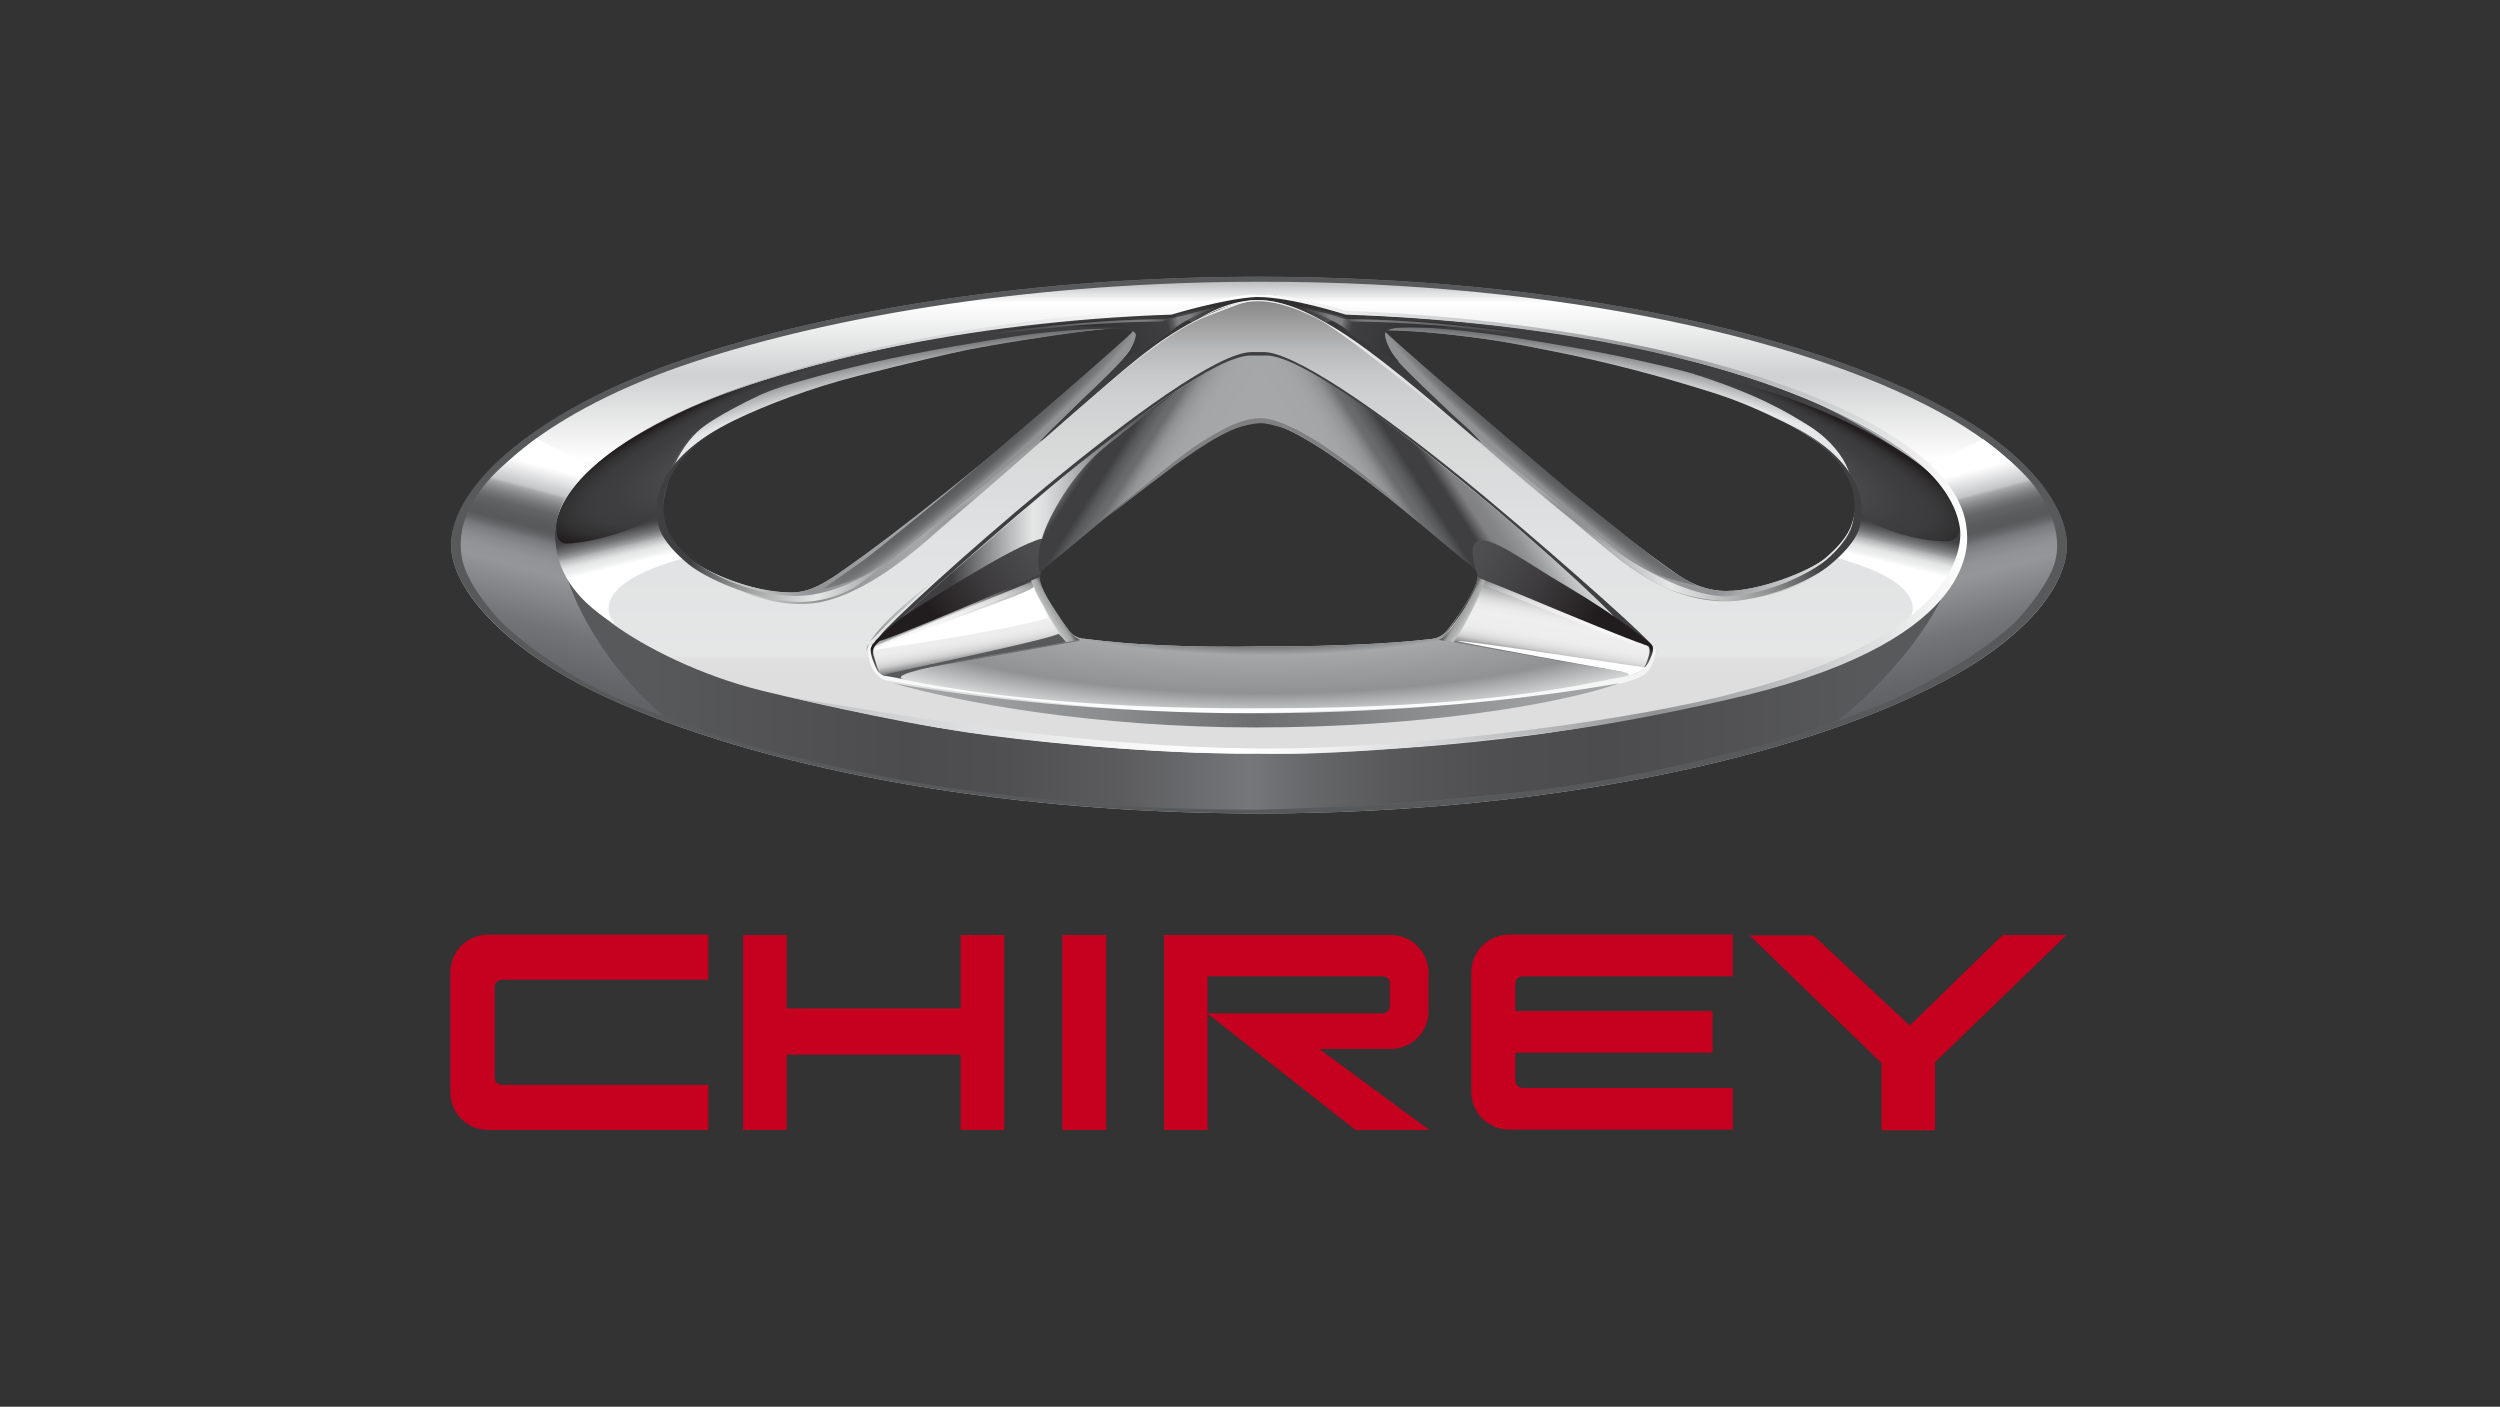 <?xml version="1.0" encoding="UTF-8"?> <svg xmlns="http://www.w3.org/2000/svg" xmlns:xlink="http://www.w3.org/1999/xlink" version="1.1" id="Capa_1" x="0px" y="0px" viewBox="0 0 654 368" style="enable-background:new 0 0 654 368;" xml:space="preserve"><rect x="0" y="0" width="654" height="368" fill="#333333" stroke="none"/> <style type="text/css"> .st0{fill:none;} .st1{fill:url(#SVGID_1_);} .st2{fill:url(#SVGID_00000016765506982441880050000008350440792883969464_);} .st3{fill:url(#SVGID_00000061434236712614676080000005280325553021761188_);} .st4{fill:url(#SVGID_00000165212830794384645280000012340272103654838942_);} .st5{fill:url(#SVGID_00000134250378669262460300000012983296317467184558_);} .st6{fill:url(#SVGID_00000031911426071103372060000002560312728876192907_);} .st7{fill:url(#SVGID_00000011752643402912890280000002798391499220417981_);} .st8{fill:url(#SVGID_00000117656453758261943630000009371307610849569711_);} .st9{fill:url(#SVGID_00000043452842845400082820000008703330624628256684_);} .st10{fill:url(#SVGID_00000018198042581442694780000000432067310837102505_);} .st11{opacity:0.8;} .st12{fill:url(#SVGID_00000177482826454874764010000000367361841914583458_);} .st13{fill:url(#SVGID_00000026867524605133306630000017662315148003617717_);} .st14{fill:url(#SVGID_00000067956763550412861550000014217488507200690603_);} .st15{fill:url(#SVGID_00000070112961271220554510000007057204309789044404_);} .st16{fill:url(#SVGID_00000168089963489478739440000008366517527678076040_);} .st17{fill:url(#SVGID_00000075883990535205959060000002848665824059519399_);} .st18{opacity:0.95;} .st19{fill:url(#SVGID_00000070102658214656852040000015979550639117398954_);} .st20{fill:url(#SVGID_00000030483040411186120190000014650627687899874732_);} .st21{fill:url(#SVGID_00000098905939911856876410000018247671254685538954_);} .st22{opacity:0.5;} .st23{fill:url(#SVGID_00000134230260909384744560000005698518129767498166_);} .st24{fill:url(#SVGID_00000137836407929109226030000011480043693040935346_);} .st25{fill:url(#SVGID_00000178178114918504074940000008467561551996305031_);} .st26{fill:#3F3F41;} .st27{fill:#FFFFFF;} .st28{fill:url(#SVGID_00000142871090358916369010000014248674698880112542_);} .st29{fill:url(#SVGID_00000049195735938230524470000006375232341076516524_);} .st30{fill:url(#SVGID_00000128456475934170420980000009466730999279636141_);} .st31{fill:#808082;} .st32{fill:url(#SVGID_00000167392717186479390760000014732496021687158401_);} .st33{fill:url(#SVGID_00000123435693496897696160000014476786685393865115_);} .st34{fill:url(#SVGID_00000116946080162255926100000006328237240986908311_);} .st35{fill:url(#SVGID_00000006689176195036064530000005840783943598197633_);} .st36{fill:#58595B;} .st37{fill:url(#SVGID_00000015335493366934127070000000304191430761012633_);} .st38{fill:url(#SVGID_00000137122068844232188350000014221465415558776199_);} .st39{fill:#F0F0F1;} .st40{fill:url(#SVGID_00000100367895214083957850000000032068396557644944_);} .st41{fill:url(#SVGID_00000069369727031649119100000014704165734581441198_);} .st42{fill:url(#SVGID_00000171000767898423308840000011737665166314941615_);} .st43{fill:url(#SVGID_00000090259316063072920530000014192349138190294916_);} .st44{fill:url(#SVGID_00000096780750488738425890000010411538577031722376_);} .st45{fill:url(#SVGID_00000070106983573978240050000010839286331415109271_);} .st46{fill:url(#SVGID_00000042707428095353614720000009810278857049609917_);} .st47{fill:url(#SVGID_00000178167534895239977660000014613141566656063625_);} .st48{fill:url(#SVGID_00000005268884023030241340000000849363383939308162_);} .st49{fill:#C6001F;} </style> <rect y="0.4" class="st0" width="654" height="367.1"></rect> <g> <linearGradient id="SVGID_1_" gradientUnits="userSpaceOnUse" x1="916.164" y1="696.796" x2="916.164" y2="556.42" gradientTransform="matrix(1 0 0 1 -586.89 -484)"> <stop offset="0.13" style="stop-color:#BABCBD"></stop> <stop offset="0.23" style="stop-color:#909294"></stop> <stop offset="0.26" style="stop-color:#A3A5A7"></stop> <stop offset="0.3" style="stop-color:#C7C8C9"></stop> <stop offset="0.34" style="stop-color:#DDDEDE"></stop> <stop offset="0.36" style="stop-color:#E5E6E6"></stop> <stop offset="0.39" style="stop-color:#D7D7D7"></stop> <stop offset="0.44" style="stop-color:#B1B1B1"></stop> <stop offset="0.51" style="stop-color:#747373"></stop> <stop offset="0.58" style="stop-color:#302E2F"></stop> <stop offset="0.65" style="stop-color:#3F3F41"></stop> <stop offset="0.75" style="stop-color:#595757"></stop> <stop offset="0.87" style="stop-color:#808082"></stop> </linearGradient> <path class="st1" d="M513.3,109.3c-36.1-21.5-104.7-36.9-184-36.9c-58.6,0-111.5,8.6-149.7,21.4c-37.9,12.7-61.6,32.6-61.6,48.8 c0,12,15.6,28.5,41,40c38.4,17.6,100.1,30.2,170.4,30.2c78.1,0,146.4-15.8,182.9-36.7c18.1-10.4,28.4-23.1,28.4-33.5 C540.6,131.9,530.4,119.4,513.3,109.3z M207,155c-10.2,0-22.3-5.3-26.3-8.7c-3.2-2.6-6.3-5.9-7.3-9.1c-4.8-12.7,8.7-22.5,18.8-27.4 c8-3.9,20.2-8.5,32-11.5c13.8-3.5,24.4-5.9,29-6.9c2.2-0.5,9.4-1.8,16.9-2.9c8.3-1.3,16.3-2.3,22.3-2.7c2.6-0.2,5.4-0.1,3.5,1.5 c-0.3,0.3-6,7.4-18.4,17.2c-17.8,14.1-40,33-58.7,45.9C215.8,152.4,211.7,155.1,207,155z M386,153c0,0-0.6,1.8-2.7,5.2 c-1.2,1.9-2.2,3.4-3.7,5.4c-2,2.8-3.2,3.5-6.4,3.7c0,0-5.1,0.6-12.1,1c-9.8,0.6-23.3,0.9-31.6,0.8c-6.1,0.2-19,0.1-29.3-0.5 c-8.3-0.4-16.5-1.5-16.5-1.5c-3.2,0-5.1-3.5-5.1-3.5s-1-1.1-3-4.2c-2-3.1-2.7-4.8-2.7-4.8c-0.7-1.4-1.3-2.2-1.3-4.1 c0-1.4,2.7-3.5,2.7-3.5l16.1-13.5l16.1-12.2c8.9-6.4,14.3-9.4,18.2-10.4c1.6-0.4,3.3-0.6,4.9-0.7c1,0,2.6,0.1,5.9,1.3 c4.6,1.8,12.4,6.4,29.9,20.2l18.9,15.7c0,0,2.1,1.4,2.4,2.9C386.5,151,386.5,151.9,386,153L386,153z M484.4,137.1 c-0.9,3.1-3.8,6.3-7,9c-4,3.3-16.9,8.5-25.8,8.5c-4.7,0-8.9-1.7-12.2-3.9c-18.7-12.9-40.7-31.9-58.5-46 c-12.4-9.8-19-16.5-19.3-16.7c-0.9-1.1-1-1.6,1.4-1.6c7-0.1,19.6,1.4,27.7,2.6c4.9,0.7,10.3,1.9,15.1,2.8 c15.1,2.7,29,6.7,42.8,11.1c6.3,2,12.4,4.7,17.8,7.4C476.4,115.1,489.2,124.5,484.4,137.1L484.4,137.1z"></path> <radialGradient id="SVGID_00000054258369902187577950000014106011521439918514_" cx="1349.393" cy="3024.01" r="80.072" gradientTransform="matrix(2.61 0 0 0.78 -3191.245 -2214.179)" gradientUnits="userSpaceOnUse"> <stop offset="0.13" style="stop-color:#3F3F41"></stop> <stop offset="0.25" style="stop-color:#595757"></stop> <stop offset="0.35" style="stop-color:#3F3F41"></stop> <stop offset="0.43" style="stop-color:#A5A7A9"></stop> <stop offset="0.47" style="stop-color:#9FA1A3"></stop> <stop offset="0.59" style="stop-color:#909294"></stop> <stop offset="0.63" style="stop-color:#ADAFB0"></stop> <stop offset="0.71" style="stop-color:#E5E6E6"></stop> <stop offset="0.86" style="stop-color:#E6E7E8"></stop> <stop offset="0.98" style="stop-color:#58595B"></stop> </radialGradient> <path style="fill:url(#SVGID_00000054258369902187577950000014106011521439918514_);" d="M513.3,109.3 c-36.1-21.5-104.7-36.9-184-36.9c-58.6,0-111.5,8.6-149.7,21.4c-37.9,12.7-61.6,32.6-61.6,48.8c0,12,15.6,28.5,41,40 c38.4,17.6,100.1,30.2,170.4,30.2c78.1,0,146.4-15.8,182.9-36.7c18.1-10.4,28.4-23.1,28.4-33.5 C540.6,131.9,530.4,119.4,513.3,109.3z M207,155c-10.2,0-22.3-5.3-26.3-8.6c-3.2-2.6-6.3-5.9-7.3-9.1c-4.8-12.7,8.7-22.5,18.8-27.4 c8-3.9,20.2-8.5,32-11.5c13.8-3.5,24.5-6,29-6.9c3.3-0.6,7.9-1.5,15.7-2.7c10.4-1.6,15.9-2.4,22.3-2.9c1.7-0.1,6-1,4.7,2.2 c-0.2,0.6-6.1,6.7-18.5,16.5c-17.8,14.1-40,33-58.7,45.9C215.8,152.4,211.7,155,207,155L207,155z M386,153c0,0-0.6,1.8-2.7,5.2 c-1.2,1.9-2.2,3.4-3.7,5.4c-2,2.8-3.2,3.5-6.4,3.7c0,0-5.1,0.6-12.1,1c-9.8,0.6-23.3,0.9-31.6,0.8c-6.1,0.2-19,0.1-29.3-0.5 c-8.3-0.4-16.5-1.5-16.5-1.5c-3.2,0.2-5.1-3.5-5.1-3.5s-1-1.1-3-4.2c-2-3.1-2.7-4.8-2.7-4.8c-0.7-1.4-1.3-2.2-1.3-4.1 c0-1.4,2.4-3.8,2.4-3.8l16.1-13.5l16.3-12c8.9-6.4,14.3-9.4,18.2-10.4c1.6-0.4,3.3-0.6,4.9-0.7c1,0,2.6,0.1,5.9,1.3 c4.6,1.8,12.4,6.4,29.9,20.2l18.9,15.7c0,0,2.1,1.4,2.4,2.9C386.5,151,386.5,151.9,386,153L386,153z M484.4,137.1 c-0.9,3.1-3.8,6.3-7,9c-4,3.3-16.9,8.5-25.8,8.5c-4.7,0-8.9-1.7-12.2-3.9c-18.7-12.9-44.3-35-58.3-46 c-12.5-9.7-18.6-15.9-18.9-16.1c-0.9-0.6-0.7-2.2,0.9-2.2c7.9,0.1,20,1.4,27.7,2.6c5.1,0.8,10.3,1.8,15.1,2.8 c14.4,2.9,28.7,6.6,42.8,11.1c6.2,2,12.1,4.6,17.8,7.4C476.4,115.1,489.2,124.5,484.4,137.1L484.4,137.1z"></path> <linearGradient id="SVGID_00000078017100221228991020000003708184643313377409_" gradientUnits="userSpaceOnUse" x1="1833.669" y1="632.67" x2="2008.267" y2="554.192" gradientTransform="matrix(-1 0 0 1 2349.85 -484)"> <stop offset="0" style="stop-color:#6C6D6F"></stop> <stop offset="0.34" style="stop-color:#3F3F41"></stop> <stop offset="0.76" style="stop-color:#3D3D3F"></stop> <stop offset="0.91" style="stop-color:#383738"></stop> <stop offset="1" style="stop-color:#302E2F"></stop> </linearGradient> <path style="fill:url(#SVGID_00000078017100221228991020000003708184643313377409_);" d="M327.7,74.3c79.3,0,144.7,24.5,174.2,47.2 c13,10,12,19.7,12,22c0,0-18.6-3-27.6-7.4c-0.9-14.9-7.6-23-14.3-27.1c-5.1-3.1-12.2-6.5-20.6-8.9c-14.8-4.3-25.9-6.7-41-9.4 c-5.2-0.9-12.2-2.1-18.5-3c-7.7-1.1-27.5-3.5-29.4-1c-0.6,0.8-0.2,2.5,1.4,4.5c1.3,1.7,21.8,22.5,23.6,24.5 c-12.2-7-45.7-36.6-58.8-36.7L327.7,74.3z"></path> <radialGradient id="SVGID_00000066475964617435049400000009092358112006753456_" cx="1788.03" cy="6356.487" r="176.635" gradientTransform="matrix(-0.95 -0.31 -4.000000e-02 0.14 2303.48 -250.468)" gradientUnits="userSpaceOnUse"> <stop offset="0" style="stop-color:#808082"></stop> <stop offset="0.21" style="stop-color:#7C7C7E"></stop> <stop offset="0.43" style="stop-color:#707072"></stop> <stop offset="0.65" style="stop-color:#5C5C5E"></stop> <stop offset="0.87" style="stop-color:#404042"></stop> <stop offset="0.87" style="stop-color:#3F3F41"></stop> <stop offset="0.92" style="stop-color:#3C3C3E"></stop> <stop offset="0.96" style="stop-color:#333233"></stop> <stop offset="0.99" style="stop-color:#252122"></stop> <stop offset="1" style="stop-color:#211D1E"></stop> </radialGradient> <path style="fill:url(#SVGID_00000066475964617435049400000009092358112006753456_);" d="M442.4,97.6c21.5,3,49.2,15,61.1,25 c12.5,10.5,11,20.7,11,22.9c0,0-18-1-28.4-9.4c0.4-13.7-6.8-21-13.5-25.1C467.5,107.9,460.3,103.3,442.4,97.6L442.4,97.6z"></path> <linearGradient id="SVGID_00000042699385476401461390000007674532255670041489_" gradientUnits="userSpaceOnUse" x1="694.744" y1="632.67" x2="867.487" y2="555.026" gradientTransform="matrix(1 0 0 1 -551.59 -484)"> <stop offset="0" style="stop-color:#6C6D6F"></stop> <stop offset="0.44" style="stop-color:#3F3F41"></stop> <stop offset="0.79" style="stop-color:#3D3D3F"></stop> <stop offset="0.92" style="stop-color:#383738"></stop> <stop offset="1" style="stop-color:#302E2F"></stop> </linearGradient> <path style="fill:url(#SVGID_00000042699385476401461390000007674532255670041489_);" d="M331.7,74.3 c-79.3,0-144.7,24.5-174.2,47.2c-13,10-12,19.7-12,22c0,0,18.6-3,27.6-7.4c0.9-14.9,7.6-23,14.3-27.1c5.1-3.1,12.2-6.5,20.6-8.9 c14.8-4.3,25.9-6.7,41-9.4c5.2-0.9,12.2-2.1,18.5-3c7.7-1.1,27.4-2.9,29.5-0.5c0.9,1.1,0.4,2.4-1.3,4.4c-1.3,1.7-22,22-23.8,24 c12.2-7,45.7-36.6,58.8-36.7L331.7,74.3L331.7,74.3z"></path> <radialGradient id="SVGID_00000065763865882038160060000015914173271249860030_" cx="169.741" cy="2007.067" r="180.959" gradientTransform="matrix(0.951 -0.31 4.347000e-02 0.133 64.225 -132.737)" gradientUnits="userSpaceOnUse"> <stop offset="0" style="stop-color:#808082"></stop> <stop offset="0.21" style="stop-color:#7C7C7E"></stop> <stop offset="0.43" style="stop-color:#707072"></stop> <stop offset="0.65" style="stop-color:#5C5C5E"></stop> <stop offset="0.87" style="stop-color:#404042"></stop> <stop offset="0.87" style="stop-color:#3F3F41"></stop> <stop offset="0.92" style="stop-color:#3C3C3E"></stop> <stop offset="0.96" style="stop-color:#333233"></stop> <stop offset="0.99" style="stop-color:#252122"></stop> <stop offset="1" style="stop-color:#211D1E"></stop> </radialGradient> <path style="fill:url(#SVGID_00000065763865882038160060000015914173271249860030_);" d="M218.8,94.7c-21.5,3-50.8,16.2-62.6,26.4 c-13.7,11.8-11,20.7-11,22.9c0,0,17.5-1.3,27.9-9.6c0.9-14.9,7.3-20.8,14.1-24.9C192.2,106.4,203.3,100.7,218.8,94.7z"></path> <linearGradient id="SVGID_00000123399691689028213210000014060999323941375650_" gradientUnits="userSpaceOnUse" x1="916.144" y1="694.945" x2="916.144" y2="557.679" gradientTransform="matrix(1 0 0 1 -586.89 -484)"> <stop offset="1.000000e-02" style="stop-color:#464749"></stop> <stop offset="0.18" style="stop-color:#4C4B4D"></stop> <stop offset="0.23" style="stop-color:#5E6063"></stop> <stop offset="0.42" style="stop-color:#848383"></stop> <stop offset="0.49" style="stop-color:#76777A"></stop> <stop offset="0.66" style="stop-color:#FFFFFF"></stop> <stop offset="0.82" style="stop-color:#CFD0D1"></stop> <stop offset="0.96" style="stop-color:#FFFFFF"></stop> <stop offset="1" style="stop-color:#BABCBD"></stop> </linearGradient> <path style="fill:url(#SVGID_00000123399691689028213210000014060999323941375650_);" d="M510.9,109.8 C475.2,88.9,408.3,73.7,330,73.7c-57.9,0-110.8,8.5-148.6,21c-37.5,12.4-60.8,31.8-60.8,47.7c0,11.8,15.4,27.8,40.5,39.1 c37.9,17.1,98.8,29.4,168.2,29.4c77.1,0,144.5-15.4,180.6-35.9c17.8-10.1,28-22.6,28-32.7C537.9,131.9,527.8,119.7,510.9,109.8 L510.9,109.8z M489.1,168.5c-31.1,16.4-95,28.1-159.8,28.1c-58.2,0-119.5-10.5-148.7-23c-22.2-9.5-35.4-21-35.4-34.2 c0-13.3,20.6-29.3,53.7-39.7c28.9-9.1,66.9-16.6,107.7-17.9c0.4,0,4.3-1.1,6-1.4c5.5-1.2,11.7-3.3,17.2-3.3c7,0,16.4,3.3,19.6,4.3 c1.7,0.5,3.4,0.8,5.1,0.9c60.1,2.4,106.3,14.2,134.6,30c14.9,8.3,23.9,18,23.9,26.8C513,150.2,505,160.2,489.1,168.5z"></path> <linearGradient id="SVGID_00000163059499905627145020000013831730997530568358_" gradientUnits="userSpaceOnUse" x1="43.279" y1="911.462" x2="26.666" y2="836.273" gradientTransform="matrix(0.89 0.46 -0.46 0.89 593.852 -610.516)"> <stop offset="0" style="stop-color:#58595B"></stop> <stop offset="0.19" style="stop-color:#5B5C5E"></stop> <stop offset="0.34" style="stop-color:#646568"></stop> <stop offset="0.48" style="stop-color:#747578"></stop> <stop offset="0.6" style="stop-color:#8B8C8F"></stop> <stop offset="0.65" style="stop-color:#95969A"></stop> <stop offset="0.69" style="stop-color:#929397"></stop> <stop offset="0.72" style="stop-color:#898A8E"></stop> <stop offset="0.75" style="stop-color:#7A7B7E"></stop> <stop offset="0.77" style="stop-color:#656668"></stop> <stop offset="0.79" style="stop-color:#58595B"></stop> <stop offset="0.82" style="stop-color:#5B5C5E"></stop> <stop offset="0.85" style="stop-color:#646567"></stop> <stop offset="0.87" style="stop-color:#747577"></stop> <stop offset="0.89" style="stop-color:#8A8B8D"></stop> <stop offset="0.91" style="stop-color:#A6A7A9"></stop> <stop offset="0.92" style="stop-color:#C4C5C7"></stop> <stop offset="1" style="stop-color:#FFFFFF"></stop> </linearGradient> <path style="fill:url(#SVGID_00000163059499905627145020000013831730997530568358_);" d="M130.8,162.4c0,0,12.7,12.9,33.3,21.4 c4.2,1.7,23.3,9,34.3,11.8c6,1.6,19.8,5,33.3,7.6c11.2,2.2,22.1,3.7,27.8,4.3c3.4,0.4,20.4,2.4,36.6,3.3c16.6,1,33.1,0.9,33.1,0.9 v-14.3c0,0-28.9,0.7-71.1-4.8c-15.6-2-44.3-7.6-59-11.8c-15.3-4.3-30.1-11.1-38.7-17.4c-9.4-6.9-12.5-12.4-13.3-14.3 c-3.3-8.1-1.8-16,2.4-21.1c3.5-4.3,5.2-5.9,5.2-5.9l-14.4-7.4c0,0-3.3,2.5-7.5,6.1c-2.5,2.1-5.6,5-8.1,9c-0.4,0.6-1,1.6-1.5,2.6 c-0.6,1.1-1,2.1-1.5,3.4c-0.4,0.9-2.4,6.7-0.1,12.9C124,155.1,130,161.5,130.8,162.4L130.8,162.4z"></path> <linearGradient id="SVGID_00000019662535917848485800000005651954921506513061_" gradientUnits="userSpaceOnUse" x1="1692.688" y1="60.744" x2="1676.28" y2="-13.524" gradientTransform="matrix(-0.89 0.456 0.456 0.89 1924.117 -605.762)"> <stop offset="0" style="stop-color:#58595B"></stop> <stop offset="0.19" style="stop-color:#5B5C5E"></stop> <stop offset="0.34" style="stop-color:#646568"></stop> <stop offset="0.48" style="stop-color:#747578"></stop> <stop offset="0.6" style="stop-color:#8B8C8F"></stop> <stop offset="0.65" style="stop-color:#95969A"></stop> <stop offset="0.69" style="stop-color:#929397"></stop> <stop offset="0.72" style="stop-color:#898A8E"></stop> <stop offset="0.75" style="stop-color:#7A7B7E"></stop> <stop offset="0.77" style="stop-color:#656668"></stop> <stop offset="0.79" style="stop-color:#58595B"></stop> <stop offset="0.82" style="stop-color:#5B5C5E"></stop> <stop offset="0.85" style="stop-color:#646567"></stop> <stop offset="0.87" style="stop-color:#747577"></stop> <stop offset="0.89" style="stop-color:#8A8B8D"></stop> <stop offset="0.91" style="stop-color:#A6A7A9"></stop> <stop offset="0.92" style="stop-color:#C4C5C7"></stop> <stop offset="1" style="stop-color:#FFFFFF"></stop> </linearGradient> <path style="fill:url(#SVGID_00000019662535917848485800000005651954921506513061_);" d="M527.8,162.1c0,0-9.4,10.1-33.5,21.3 c-4.2,1.9-23.3,9-34.3,11.8c-6,1.6-19.8,5-33.3,7.6c-11.2,2.2-22.1,3.7-27.8,4.3c-3.4,0.4-20.4,2.4-36.6,3.3 c-16.6,1-33.1,0.9-33.1,0.9v-14.3c0,0,28.9,0.7,71.1-4.8c15.6-2,44.3-7.6,59-11.8c15.3-4.3,30-11.1,38.7-17.4 c9.4-6.9,12.5-12.4,13.3-14.3c3.5-8.7,1.1-15.4-3-21.1c-1.6-2.2-4.4-5.6-4.4-5.6l14.9-7.1c0,0,3,2.1,7.2,5.8c2.5,2.3,5.5,5,8,9.1 c0.4,0.6,0.7,1.3,1.1,1.9c0.7,1.1,1.1,2.4,1.6,3.7c0.4,0.9,2.8,6.9,0.4,13.1C534.5,154.8,528.6,161.2,527.8,162.1L527.8,162.1z"></path> <linearGradient id="SVGID_00000007419668710282071350000004903383997401339552_" gradientUnits="userSpaceOnUse" x1="842.69" y1="656.252" x2="839.592" y2="638.677" gradientTransform="matrix(1 0 0 1 -586.89 -484)"> <stop offset="0" style="stop-color:#6C6D6F"></stop> <stop offset="1.000000e-02" style="stop-color:#797A7C"></stop> <stop offset="4.000000e-02" style="stop-color:#98999A"></stop> <stop offset="8.000000e-02" style="stop-color:#B4B4B5"></stop> <stop offset="0.11" style="stop-color:#CACACA"></stop> <stop offset="0.16" style="stop-color:#DBDBDB"></stop> <stop offset="0.22" style="stop-color:#E6E6E7"></stop> <stop offset="0.3" style="stop-color:#EDEDED"></stop> <stop offset="0.52" style="stop-color:#EFEFEF"></stop> <stop offset="0.61" style="stop-color:#EBEBEC"></stop> <stop offset="0.69" style="stop-color:#E1E1E1"></stop> <stop offset="0.77" style="stop-color:#CECECF"></stop> <stop offset="0.85" style="stop-color:#B4B5B6"></stop> <stop offset="0.93" style="stop-color:#939496"></stop> <stop offset="1" style="stop-color:#6C6D6F"></stop> </linearGradient> <path style="fill:url(#SVGID_00000007419668710282071350000004903383997401339552_);" d="M272,151.3c0,1,0.3,1.9,0.7,2.8 c0.6,1,1.1,2.4,1.8,3.4c1.8,3,2.5,4.1,6.1,8.8c0.5,0.7,1.3,1,1.9,1.3c0,0-50.9,9.1-51.6,9c-1.4-0.2-2.6-2-2.9-7.2L272,151.3 L272,151.3z"></path> <g class="st11"> <linearGradient id="SVGID_00000002345416503376471290000008010094423882565766_" gradientUnits="userSpaceOnUse" x1="329.51" y1="583.841" x2="329.51" y2="562.949" gradientTransform="matrix(1 0 0 1 0 -484)"> <stop offset="0.1" style="stop-color:#302E2F"></stop> <stop offset="0.17" style="stop-color:#3F3E40"></stop> <stop offset="0.25" style="stop-color:#58595B"></stop> <stop offset="0.39" style="stop-color:#808082"></stop> <stop offset="0.5" style="stop-color:#CFD0D1"></stop> <stop offset="0.54" style="stop-color:#A4A5A6"></stop> <stop offset="0.58" style="stop-color:#8A8A8C"></stop> <stop offset="0.6" style="stop-color:#808082"></stop> <stop offset="0.76" style="stop-color:#58595B"></stop> <stop offset="0.96" style="stop-color:#302E2F"></stop> </linearGradient> <path style="fill:url(#SVGID_00000002345416503376471290000008010094423882565766_);" d="M312.1,84.3l-4.9-1.7 c5-1.4,15.9-4.8,22.4-4.8c5.8-0.1,17.1,3.9,22.2,5.1l-4.8,1.5c-4.1-2.6-12-5.6-17.5-5.6C323.5,78.7,316.6,81.6,312.1,84.3 L312.1,84.3z"></path> </g> <linearGradient id="SVGID_00000093168250205966690400000001831502963952193701_" gradientUnits="userSpaceOnUse" x1="1173.174" y1="656.167" x2="1170.084" y2="638.644" gradientTransform="matrix(-1 0 0 1 1576.73 -484)"> <stop offset="0" style="stop-color:#6C6D6F"></stop> <stop offset="1.000000e-02" style="stop-color:#797A7C"></stop> <stop offset="4.000000e-02" style="stop-color:#98999A"></stop> <stop offset="8.000000e-02" style="stop-color:#B4B4B5"></stop> <stop offset="0.11" style="stop-color:#CACACA"></stop> <stop offset="0.16" style="stop-color:#DBDBDB"></stop> <stop offset="0.22" style="stop-color:#E6E6E7"></stop> <stop offset="0.3" style="stop-color:#EDEDED"></stop> <stop offset="0.52" style="stop-color:#EFEFEF"></stop> <stop offset="0.61" style="stop-color:#EBEBEC"></stop> <stop offset="0.69" style="stop-color:#E1E1E1"></stop> <stop offset="0.77" style="stop-color:#CECECF"></stop> <stop offset="0.85" style="stop-color:#B4B5B6"></stop> <stop offset="0.93" style="stop-color:#939496"></stop> <stop offset="1" style="stop-color:#6C6D6F"></stop> </linearGradient> <path style="fill:url(#SVGID_00000093168250205966690400000001831502963952193701_);" d="M386.6,151.1c0,0,0,1.6-0.6,2.9 c-0.7,1.4-1.3,2.6-1.7,3.3c-1.8,3-2.4,3.9-6,8.7c-0.5,0.7-1.2,1-1.9,1.3c0,0,50.4,9,51.2,8.9c1.4-0.2,4.1-1.8,4.3-7L386.6,151.1z"></path> <linearGradient id="SVGID_00000134225309476608062530000004690115095516418187_" gradientUnits="userSpaceOnUse" x1="806.886" y1="608.086" x2="1029.299" y2="608.086" gradientTransform="matrix(1 0 0 1 -586.89 -484)"> <stop offset="5.000000e-02" style="stop-color:#A5A7A9;stop-opacity:0"></stop> <stop offset="7.000000e-02" style="stop-color:#A5A7A9;stop-opacity:0.26"></stop> <stop offset="0.12" style="stop-color:#A5A7A9;stop-opacity:0.79"></stop> <stop offset="0.14" style="stop-color:#A5A7A9"></stop> <stop offset="0.18" style="stop-color:#B8B9BB"></stop> <stop offset="0.25" style="stop-color:#D0D1D3"></stop> <stop offset="0.33" style="stop-color:#E2E2E4"></stop> <stop offset="0.41" style="stop-color:#EDEDEE"></stop> <stop offset="0.5" style="stop-color:#F0F0F1"></stop> <stop offset="0.58" style="stop-color:#EEEEEF;stop-opacity:0.99"></stop> <stop offset="0.66" style="stop-color:#E7E7E8;stop-opacity:0.97"></stop> <stop offset="0.74" style="stop-color:#DBDBDC;stop-opacity:0.93"></stop> <stop offset="0.82" style="stop-color:#CACCCD;stop-opacity:0.87"></stop> <stop offset="0.88" style="stop-color:#BABCBD;stop-opacity:0.82"></stop> <stop offset="0.96" style="stop-color:#BABCBD;stop-opacity:0"></stop> </linearGradient> <path style="fill:url(#SVGID_00000134225309476608062530000004690115095516418187_);" d="M220,155.4c0,0,7.3-3.1,19.6-12.5 c42.3-32.5,55.6-51.6,76.8-60.8c5.6-2.4,8.3-3.6,12.8-3.6c3.9,0,7.8,1.2,13.7,3.9c17.7,8,45.6,35.9,71.2,55.8 c15.3,12,28.3,15.2,28.3,15.2l-9.7,16.2c0,0-5-5-13.2-12.3c-12.4-10.9-29.1-25.2-44.8-37.7c-10.6-8.5-23.2-17.8-30.9-22.2 c-3.7-2.1-9.5-5-14.6-5c-5.2,0-10.2,2.4-13.9,4.7c-7,4.4-15,9.9-25,17.4c-7.8,5.8-14.8,12.8-22.5,19.2c-20.8,17.3-38.9,33-38.9,33 L220,155.4L220,155.4z"></path> <linearGradient id="SVGID_00000069371837903787846340000013473993550302890645_" gradientUnits="userSpaceOnUse" x1="352.325" y1="632.345" x2="411.203" y2="594.667" gradientTransform="matrix(1 0 0 1 0 -484)"> <stop offset="0.11" style="stop-color:#A5A7A9"></stop> <stop offset="0.21" style="stop-color:#A3A5A7"></stop> <stop offset="0.25" style="stop-color:#9C9EA0"></stop> <stop offset="0.28" style="stop-color:#919395"></stop> <stop offset="0.3" style="stop-color:#808284"></stop> <stop offset="0.32" style="stop-color:#6C6D6F"></stop> <stop offset="0.34" style="stop-color:#67686A"></stop> <stop offset="0.37" style="stop-color:#57585A"></stop> <stop offset="0.4" style="stop-color:#3F3F41"></stop> <stop offset="0.46" style="stop-color:#3F3F41"></stop> <stop offset="0.47" style="stop-color:#4A4A4C"></stop> <stop offset="0.49" style="stop-color:#666668"></stop> <stop offset="0.51" style="stop-color:#808082"></stop> <stop offset="0.55" style="stop-color:#858688"></stop> <stop offset="0.6" style="stop-color:#959697"></stop> <stop offset="0.65" style="stop-color:#AEB0B1"></stop> <stop offset="0.67" style="stop-color:#BABCBD"></stop> <stop offset="0.76" style="stop-color:#E5E6E6"></stop> </linearGradient> <path style="fill:url(#SVGID_00000069371837903787846340000013473993550302890645_);" d="M428.2,165c-6.3-6.3-19.5-18.7-37-32.8 c-14-11.3-26.3-22.7-45.9-34.2c-2.1-1.3-10.2-6-16.2-6v18.6c1,0,2.3-0.1,5.2,0.8c3.1,1,8.9,4.1,16.6,9.6 c10.9,7.5,21.5,16.9,29.1,23.1l3.2,2.6c0,0,2.2,1.7,2.9,2.6c0.7,0.9,0.4,1.4,0.4,1.4s30.3,12.1,40.5,16.3c1.2,0.5,4.5,2,4.8,1.7 C432.2,168.6,431,167.7,428.2,165L428.2,165z"></path> <linearGradient id="SVGID_00000037687963070708827560000012753252255251046042_" gradientUnits="userSpaceOnUse" x1="1805.738" y1="632.352" x2="1864.618" y2="594.673" gradientTransform="matrix(-1 0 0 1 2112.19 -484)"> <stop offset="0.11" style="stop-color:#A5A7A9"></stop> <stop offset="0.21" style="stop-color:#A3A5A7"></stop> <stop offset="0.25" style="stop-color:#9C9EA0"></stop> <stop offset="0.28" style="stop-color:#919395"></stop> <stop offset="0.3" style="stop-color:#808284"></stop> <stop offset="0.32" style="stop-color:#6C6D6F"></stop> <stop offset="0.34" style="stop-color:#67686A"></stop> <stop offset="0.37" style="stop-color:#57585A"></stop> <stop offset="0.4" style="stop-color:#3F3F41"></stop> <stop offset="0.46" style="stop-color:#3F3F41"></stop> <stop offset="0.47" style="stop-color:#4A4A4C"></stop> <stop offset="0.49" style="stop-color:#666668"></stop> <stop offset="0.51" style="stop-color:#808082"></stop> <stop offset="0.55" style="stop-color:#858688"></stop> <stop offset="0.6" style="stop-color:#959697"></stop> <stop offset="0.65" style="stop-color:#AEB0B1"></stop> <stop offset="0.67" style="stop-color:#BABCBD"></stop> <stop offset="0.76" style="stop-color:#E5E6E6"></stop> </linearGradient> <path style="fill:url(#SVGID_00000037687963070708827560000012753252255251046042_);" d="M230.5,165c6.3-6.3,19.5-18.7,37-32.8 c14-11.3,26.4-22.7,46-34.2c2.1-1.3,10.2-6,16.2-6v18.6c-1,0-2.3-0.1-5.2,0.8c-3.1,1-8.9,4.1-16.6,9.6 c-10.9,7.5-21.5,16.9-29.1,23.1l-3.2,2.6c0,0-2.2,1.7-2.9,2.6c-0.7,0.9-0.6,1.5-0.6,1.5S242,162.9,231.7,167 c-1.2,0.5-4.5,2-4.8,1.7C226.6,168.6,227.8,167.7,230.5,165L230.5,165z"></path> <linearGradient id="SVGID_00000012446525771811896150000017481925373420789667_" gradientUnits="userSpaceOnUse" x1="225.762" y1="614.366" x2="433.964" y2="614.366" gradientTransform="matrix(1 0 0 1 0 -484)"> <stop offset="1.000000e-02" style="stop-color:#FFFFFF;stop-opacity:0"></stop> <stop offset="3.000000e-02" style="stop-color:#FFFFFF;stop-opacity:0.19"></stop> <stop offset="6.000000e-02" style="stop-color:#FFFFFF;stop-opacity:0.36"></stop> <stop offset="9.000000e-02" style="stop-color:#FFFFFF;stop-opacity:0.51"></stop> <stop offset="0.12" style="stop-color:#FFFFFF;stop-opacity:0.64"></stop> <stop offset="0.15" style="stop-color:#FFFFFF;stop-opacity:0.76"></stop> <stop offset="0.18" style="stop-color:#FFFFFF;stop-opacity:0.85"></stop> <stop offset="0.22" style="stop-color:#FFFFFF;stop-opacity:0.92"></stop> <stop offset="0.27" style="stop-color:#FFFFFF;stop-opacity:0.96"></stop> <stop offset="0.34" style="stop-color:#FFFFFF;stop-opacity:0.99"></stop> <stop offset="0.5" style="stop-color:#FFFFFF"></stop> <stop offset="0.58" style="stop-color:#FFFFFF;stop-opacity:0.99"></stop> <stop offset="0.65" style="stop-color:#FFFFFF;stop-opacity:0.95"></stop> <stop offset="0.71" style="stop-color:#FFFFFF;stop-opacity:0.88"></stop> <stop offset="0.77" style="stop-color:#FFFFFF;stop-opacity:0.79"></stop> <stop offset="0.82" style="stop-color:#FFFFFF;stop-opacity:0.68"></stop> <stop offset="0.87" style="stop-color:#FFFFFF;stop-opacity:0.53"></stop> <stop offset="0.92" style="stop-color:#FFFFFF;stop-opacity:0.36"></stop> <stop offset="0.96" style="stop-color:#FFFFFF;stop-opacity:0.17"></stop> <stop offset="1" style="stop-color:#FFFFFF;stop-opacity:0"></stop> </linearGradient> <path style="fill:url(#SVGID_00000012446525771811896150000017481925373420789667_);" d="M225.9,169.6c-0.3,0,0.2-0.5,0-0.8 c-0.5-0.5,1.1-0.9,1.5-1.5c3.5-5,81.4-76.3,100.1-76.3h3.2c7.3,0,27.9,12.1,58.1,37.3c22.6,18.8,42.9,38.5,44,40 c0.4,0.5,1.5,0.6,1,0.9c-0.6,0.4-1.3,0.3-1.7-0.2c-6.8-7.9-82-76.8-103.1-76.8h0c-20.4,0.9-98.6,72.4-101.9,77.1 C226.8,169.7,226.2,169.6,225.9,169.6z"></path> <g class="st18"> <linearGradient id="SVGID_00000054247649317471679020000015302929216346285759_" gradientUnits="userSpaceOnUse" x1="185.91" y1="661.82" x2="474.308" y2="661.82" gradientTransform="matrix(1 0 0 1 0 -484)"> <stop offset="1.000000e-02" style="stop-color:#E5E6E6"></stop> <stop offset="3.000000e-02" style="stop-color:#EAEAEA"></stop> <stop offset="0.12" style="stop-color:#F6F6F6"></stop> <stop offset="0.23" style="stop-color:#FDFDFD"></stop> <stop offset="0.5" style="stop-color:#FFFFFF"></stop> <stop offset="0.71" style="stop-color:#FCFCFC"></stop> <stop offset="0.88" style="stop-color:#F2F3F3"></stop> <stop offset="1" style="stop-color:#E5E6E6"></stop> </linearGradient> <path style="fill:url(#SVGID_00000054247649317471679020000015302929216346285759_);" d="M326.7,187c-30.6,0-68.4-2.5-95.5-9.1 c-3-0.7-3.1-2.6-3.9-5.3c-0.4-1.2-0.8-3,0.2-4c0.2,0,0.5,0,0.7,0c-0.1,0.5-0.4,1.1-0.2,2.4c0.4,2.1,1.6,5.2,2.9,5.6 c27.4,6.3,61.8,8.7,95.9,8.7h0c28.7,0,61.5-0.9,92.4-7.2c5.5-1.3,10.8-0.9,12.5-5.7c0.2-0.7,1-2.4,0.7-3.2c0,0,0.9-0.4,0.9,0.9 c0,1.7-1.2,5.2-2.2,6c-2.7,2.3-8.7,3.1-11.8,3.8C392.7,185.1,365.7,187,326.7,187z"></path> </g> <linearGradient id="SVGID_00000001650932775318778190000004226925921271846077_" gradientUnits="userSpaceOnUse" x1="276.86" y1="643.168" x2="272.747" y2="645.636" gradientTransform="matrix(1 0 0 1 0 -484)"> <stop offset="1.000000e-02" style="stop-color:#595757"></stop> <stop offset="0.23" style="stop-color:#9FA0A0"></stop> <stop offset="0.45" style="stop-color:#B0B1B1"></stop> <stop offset="0.9" style="stop-color:#DADBDB"></stop> <stop offset="1" style="stop-color:#E5E6E6"></stop> </linearGradient> <path style="fill:url(#SVGID_00000001650932775318778190000004226925921271846077_);" d="M278.7,168c-4.8-6.7-8.9-15.7-9-16.1 l2.4-1c0,0-0.7,1.7,3.3,7.8c3.4,5.2,5.7,8.6,7.2,8.6L278.7,168L278.7,168z"></path> <linearGradient id="SVGID_00000125604971341707393870000013090313384648479380_" gradientUnits="userSpaceOnUse" x1="2117.188" y1="643.317" x2="2113.14" y2="645.746" gradientTransform="matrix(-1 0 0 1 2499.15 -484)"> <stop offset="1.000000e-02" style="stop-color:#595757"></stop> <stop offset="0.23" style="stop-color:#9FA0A0"></stop> <stop offset="0.45" style="stop-color:#B0B1B1"></stop> <stop offset="0.9" style="stop-color:#DADBDB"></stop> <stop offset="1" style="stop-color:#E5E6E6"></stop> </linearGradient> <path style="fill:url(#SVGID_00000125604971341707393870000013090313384648479380_);" d="M380.2,168c4.8-6.7,8.1-15.7,8.3-16.1 l-1.9-0.8c0.3,0.2,0.2,1.6-3.1,7.3c-2.6,4.6-5.7,9-7.2,9L380.2,168z"></path> <g class="st22"> <linearGradient id="SVGID_00000128445966853650026860000005106113926227010437_" gradientUnits="userSpaceOnUse" x1="226.22" y1="645.321" x2="271.058" y2="645.321" gradientTransform="matrix(1 0 0 1 0 -484)"> <stop offset="1.000000e-02" style="stop-color:#FFFFFF;stop-opacity:0"></stop> <stop offset="3.000000e-02" style="stop-color:#FFFFFF;stop-opacity:0.19"></stop> <stop offset="6.000000e-02" style="stop-color:#FFFFFF;stop-opacity:0.36"></stop> <stop offset="9.000000e-02" style="stop-color:#FFFFFF;stop-opacity:0.51"></stop> <stop offset="0.12" style="stop-color:#FFFFFF;stop-opacity:0.64"></stop> <stop offset="0.15" style="stop-color:#FFFFFF;stop-opacity:0.76"></stop> <stop offset="0.18" style="stop-color:#FFFFFF;stop-opacity:0.85"></stop> <stop offset="0.22" style="stop-color:#FFFFFF;stop-opacity:0.92"></stop> <stop offset="0.27" style="stop-color:#FFFFFF;stop-opacity:0.96"></stop> <stop offset="0.34" style="stop-color:#FFFFFF;stop-opacity:0.99"></stop> <stop offset="0.5" style="stop-color:#FFFFFF"></stop> <stop offset="0.58" style="stop-color:#FFFFFF;stop-opacity:0.99"></stop> <stop offset="0.65" style="stop-color:#FFFFFF;stop-opacity:0.95"></stop> <stop offset="0.71" style="stop-color:#FFFFFF;stop-opacity:0.88"></stop> <stop offset="0.77" style="stop-color:#FFFFFF;stop-opacity:0.79"></stop> <stop offset="0.82" style="stop-color:#FFFFFF;stop-opacity:0.68"></stop> <stop offset="0.87" style="stop-color:#FFFFFF;stop-opacity:0.53"></stop> <stop offset="0.92" style="stop-color:#FFFFFF;stop-opacity:0.36"></stop> <stop offset="0.96" style="stop-color:#FFFFFF;stop-opacity:0.17"></stop> <stop offset="1" style="stop-color:#FFFFFF;stop-opacity:0"></stop> </linearGradient> <path style="fill:url(#SVGID_00000128445966853650026860000005106113926227010437_);" d="M228.4,170.1c-0.5,0-1.8,1-2,0.6 c-0.2-0.6-0.3-1.1,0.1-1.1l43.6-17.6c1.4-0.7,0.9,0.7,0.5,1.2c-0.4,0.4-0.4,0.3-4,1.7l-36,14.3 C230.5,169.3,228.6,170.1,228.4,170.1L228.4,170.1z"></path> </g> <linearGradient id="SVGID_00000040538352492890205870000010617828556939263115_" gradientUnits="userSpaceOnUse" x1="329.392" y1="658.407" x2="329.392" y2="552.028" gradientTransform="matrix(1 0 0 1 0 -484)"> <stop offset="0" style="stop-color:#DEDEDF"></stop> <stop offset="2.000000e-02" style="stop-color:#E1E1E2"></stop> <stop offset="3.000000e-02" style="stop-color:#E5E6E6"></stop> <stop offset="0.3" style="stop-color:#E1E2E3"></stop> <stop offset="0.55" style="stop-color:#D7D8D8"></stop> <stop offset="0.66" style="stop-color:#CFD0D1"></stop> <stop offset="0.71" style="stop-color:#C9CACB"></stop> <stop offset="0.78" style="stop-color:#B8B9BA"></stop> <stop offset="0.85" style="stop-color:#9D9D9D"></stop> <stop offset="0.94" style="stop-color:#777676"></stop> <stop offset="1" style="stop-color:#595757"></stop> </linearGradient> <path style="fill:url(#SVGID_00000040538352492890205870000010617828556939263115_);" d="M486.2,135.9c0,0-1.6,16.7-29.7,21 c-19.5,3-34.1-11.7-40.7-17c-21.1-17-59.4-50.3-72.2-57.2c-5.5-3-10.5-4.1-14.4-4.1c-3.5,0-7.1,1.8-12.8,3.9 c-14.4,5.2-33.8,24.6-67.7,53.5c-6.6,5.6-19.6,18.2-33.5,21.4c-15.1,3.4-35.1-7.7-41.2-18.9c-7.3,4.8-21.8,6.7-28,4.8 c1.8,20.4,37.3,33.4,54.2,38.1c35.7,10,99.9,16.6,130.5,15.8c67.9-1.7,87.2-6.8,107.8-11c5.1-1,18.7-4.6,37.6-10.7 c35.5-11.6,36.1-26.8,36.8-34.2C504,145.9,486.2,135.9,486.2,135.9z M329.7,186.5c-45.1,1-98.4-8.6-98.4-8.6s-2.7-1.3-3.5-3.9 c-0.9-2.8-1.5-4.4-0.8-5.2c5.7-10.1,27.3-23.6,40.9-34.9c7.7-6.4,14.7-13.4,22.5-19.2c10-7.5,18-13,25-17.4 c3.7-2.3,8.7-4.7,13.9-4.7c5.1,0,10.9,2.9,14.6,5c7.8,4.4,20.3,13.7,30.9,22.2c15.7,12.5,32.4,26.8,44.8,37.7 c2.9,2.6,9.1,7.9,12.4,11.2c1.2,1.2,2.1,1.1,0,5.6c-0.4,0.9-1.1,1.6-2,2.3C418.6,182.8,372.6,185.6,329.7,186.5L329.7,186.5z M227.2,168.9c6.6-9.3,26.9-23.6,40.5-34.9"></path> <g class="st22"> <linearGradient id="SVGID_00000173856139535367007980000004063469103349725104_" gradientUnits="userSpaceOnUse" x1="1609.803" y1="644.534" x2="1654.655" y2="644.534" gradientTransform="matrix(-1 0 0 1 2040.87 -484)"> <stop offset="1.000000e-02" style="stop-color:#FFFFFF;stop-opacity:0"></stop> <stop offset="3.000000e-02" style="stop-color:#FFFFFF;stop-opacity:0.19"></stop> <stop offset="6.000000e-02" style="stop-color:#FFFFFF;stop-opacity:0.36"></stop> <stop offset="9.000000e-02" style="stop-color:#FFFFFF;stop-opacity:0.51"></stop> <stop offset="0.12" style="stop-color:#FFFFFF;stop-opacity:0.64"></stop> <stop offset="0.15" style="stop-color:#FFFFFF;stop-opacity:0.76"></stop> <stop offset="0.18" style="stop-color:#FFFFFF;stop-opacity:0.85"></stop> <stop offset="0.22" style="stop-color:#FFFFFF;stop-opacity:0.92"></stop> <stop offset="0.27" style="stop-color:#FFFFFF;stop-opacity:0.96"></stop> <stop offset="0.34" style="stop-color:#FFFFFF;stop-opacity:0.99"></stop> <stop offset="0.5" style="stop-color:#FFFFFF"></stop> <stop offset="0.58" style="stop-color:#FFFFFF;stop-opacity:0.99"></stop> <stop offset="0.65" style="stop-color:#FFFFFF;stop-opacity:0.95"></stop> <stop offset="0.71" style="stop-color:#FFFFFF;stop-opacity:0.88"></stop> <stop offset="0.77" style="stop-color:#FFFFFF;stop-opacity:0.79"></stop> <stop offset="0.82" style="stop-color:#FFFFFF;stop-opacity:0.68"></stop> <stop offset="0.87" style="stop-color:#FFFFFF;stop-opacity:0.53"></stop> <stop offset="0.92" style="stop-color:#FFFFFF;stop-opacity:0.36"></stop> <stop offset="0.96" style="stop-color:#FFFFFF;stop-opacity:0.17"></stop> <stop offset="1" style="stop-color:#FFFFFF;stop-opacity:0"></stop> </linearGradient> <path style="fill:url(#SVGID_00000173856139535367007980000004063469103349725104_);" d="M428.9,169.3c0.5,0,1.8,1,2,0.6 c0.2-0.6,0.3-1.1-0.1-1.1l-43.6-17.6c-1.4-0.7-1,0.7-0.5,1.2c0.4,0.4,0.3,0.3,4,1.7l36,14.3C426.8,168.5,428.7,169.3,428.9,169.3 L428.9,169.3z"></path> </g> <path class="st26" d="M229.1,168.4c-0.3,0-0.2-0.5,0-0.8c1-1,1-1,1.4-1.6c3.5-5,79.3-73.7,96.9-73.9h3.2c7.3,0,27.8,13,58.1,38.1 c22.6,18.9,43.8,38.1,43.3,38.5c-0.6,0.4-5.4-2-5.7-2.6c-3.7-7.3-78.4-73.1-95-73.1h-4.1c-17.5,0-92,68.9-97,74.2 C229.8,167.7,229.4,168.4,229.1,168.4z"></path> <path class="st27" d="M425.8,176.8c3.3-0.7,4.8-2.3,4.4-2.2c0,0-47.7-7.2-48.8-6.9c-0.6,0.2,42.8,8,42.8,8 C424.3,175.8,427.1,176.1,425.8,176.8L425.8,176.8z"></path> <linearGradient id="SVGID_00000040577281747337593690000016279894698722589594_" gradientUnits="userSpaceOnUse" x1="140.613" y1="665.225" x2="513.819" y2="665.225" gradientTransform="matrix(1 0 0 1 0 -484)"> <stop offset="8.000000e-02" style="stop-color:#58595B"></stop> <stop offset="0.26" style="stop-color:#4C4B4D"></stop> <stop offset="0.33" style="stop-color:#504F51"></stop> <stop offset="0.41" style="stop-color:#5C5C5E"></stop> <stop offset="0.48" style="stop-color:#707174"></stop> <stop offset="0.5" style="stop-color:#76777A"></stop> <stop offset="0.54" style="stop-color:#67686A"></stop> <stop offset="0.6" style="stop-color:#58585A"></stop> <stop offset="0.67" style="stop-color:#4F4E50"></stop> <stop offset="0.75" style="stop-color:#4C4B4D"></stop> <stop offset="0.93" style="stop-color:#58595B"></stop> </linearGradient> <path style="fill:url(#SVGID_00000040577281747337593690000016279894698722589594_);" d="M510.4,150.5c-1.5,2.6-5,7.2-12.5,12.7 c-8.6,6.4-23.4,13.1-38.7,17.4c-14.8,4.2-43.4,9.8-59,11.8c-41.5,5.3-70.1,4.8-71.1,4.8h0c-1,0-29.6,0.6-71.1-4.8 c-15.6-2-44.1-8.1-59-11.8c-15.4-3.8-30.1-11.1-38.7-17.4c-6.6-4.9-10.1-9.1-11.8-11.7c3.9,11.9,13.1,25.6,25.1,35.9 c7.5,2.8,16.3,6,25,8.3c6,1.6,19.8,5,33.3,7.6c11.2,2.2,22.1,3.7,27.8,4.3c3.4,0.4,20.4,2.4,36.6,3.3c16.5,1,33.1,0.9,33.1,0.9 s16.3-0.4,32.9-1.4c16.3-1,33.3-3,36.6-3.3c5.6-0.6,16.6-2.1,27.8-4.3c13.5-2.6,27.3-6.1,33.3-7.6c8.9-2.3,13.3-3.9,20.7-6.6 C493.8,178.2,506.5,162.8,510.4,150.5L510.4,150.5z"></path> <linearGradient id="SVGID_00000058549860875969681410000016394125565443200181_" gradientUnits="userSpaceOnUse" x1="416.191" y1="646.716" x2="358.763" y2="612.26" gradientTransform="matrix(1 0 0 1 0 -484)"> <stop offset="0" style="stop-color:#211D1E"></stop> <stop offset="5.000000e-02" style="stop-color:#282425"></stop> <stop offset="0.25" style="stop-color:#3D3B3D"></stop> <stop offset="0.47" style="stop-color:#4C4C4E"></stop> <stop offset="0.71" style="stop-color:#555658"></stop> <stop offset="1" style="stop-color:#58595B"></stop> </linearGradient> <path style="fill:url(#SVGID_00000058549860875969681410000016394125565443200181_);" d="M385.4,142.8c-0.4,0.8,0,5.5,1.3,7.9 c0.9,0.7,45.4,19.4,45.6,18.5c0.1-0.7-8.6-7.6-22.4-15.8C397.1,145.9,387.5,138,385.4,142.8L385.4,142.8z"></path> <linearGradient id="SVGID_00000019673209732117085740000001043205542915173286_" gradientUnits="userSpaceOnUse" x1="1869.857" y1="645.153" x2="1814.383" y2="611.869" gradientTransform="matrix(-1 0 0 1 2114.14 -484)"> <stop offset="0" style="stop-color:#211D1E"></stop> <stop offset="5.000000e-02" style="stop-color:#282425"></stop> <stop offset="0.25" style="stop-color:#3D3B3D"></stop> <stop offset="0.47" style="stop-color:#4C4C4E"></stop> <stop offset="0.71" style="stop-color:#555658"></stop> <stop offset="1" style="stop-color:#58595B"></stop> </linearGradient> <path style="fill:url(#SVGID_00000019673209732117085740000001043205542915173286_);" d="M272.6,140.9c-0.8,1.9-1.6,7.6-0.3,9.2 c-0.9,0.7-43.1,18.8-43.3,17.8c-0.1-0.5,6.3-7,20.2-15.2C262,145.2,274.6,136,272.6,140.9L272.6,140.9z"></path> <path class="st31" d="M347.9,117.7c-2-1.4-12.1-8.3-18.1-8.3c-5.9,0-12.2,4.2-16.2,6.7c-6.1,3.8-23.9,19.1-23.9,19.1 c3.3-2.6,12.8-9.8,16.1-12.3l1.7-1.3c8.9-6.4,13.6-8.9,17.2-10c2-0.6,4.2-0.9,5.1-0.9c1,0,2.3,0.2,5.4,1.1 c3.1,0.9,8.8,4.2,16.6,9.7c4.4,3,14.8,11.5,19,14.8C370.6,136.3,359.3,125.4,347.9,117.7L347.9,117.7z"></path> <linearGradient id="SVGID_00000118374369918790627310000005842931279166443675_" gradientUnits="userSpaceOnUse" x1="2009.435" y1="617.525" x2="2015.087" y2="641.074" gradientTransform="matrix(-1 0 0 1 2508.1 -484)"> <stop offset="0.18" style="stop-color:#3F3F41"></stop> <stop offset="0.22" style="stop-color:#454547"></stop> <stop offset="0.26" style="stop-color:#575759"></stop> <stop offset="0.32" style="stop-color:#747577"></stop> <stop offset="0.38" style="stop-color:#9C9D9F"></stop> <stop offset="0.39" style="stop-color:#A5A7A9"></stop> <stop offset="0.4" style="stop-color:#B0B2B4"></stop> <stop offset="0.46" style="stop-color:#D6D8D8"></stop> <stop offset="0.49" style="stop-color:#E5E6E6"></stop> <stop offset="0.54" style="stop-color:#EDEEEE"></stop> <stop offset="0.6" style="stop-color:#FFFFFF"></stop> </linearGradient> <path style="fill:url(#SVGID_00000118374369918790627310000005842931279166443675_);" d="M486.1,132.6c0.4,4.7-2.5,10.2-6.5,13.1 c29.2,7.8,19.1,17.5,19.1,17.5s18-13.2,13.5-28.1c0.9,3.5,0.6,6.7-3.7,6.5C498.9,141.4,486.1,136.5,486.1,132.6L486.1,132.6z"></path> <radialGradient id="SVGID_00000057128298530420464090000018241991030577455237_" cx="183.078" cy="-908.099" r="57.528" gradientTransform="matrix(0.759 -0.651 5.860000e-02 6.830000e-02 168.16 303.368)" gradientUnits="userSpaceOnUse"> <stop offset="1.000000e-02" style="stop-color:#58595B"></stop> <stop offset="0.38" style="stop-color:#5A5B5D"></stop> <stop offset="0.6" style="stop-color:#626466"></stop> <stop offset="0.77" style="stop-color:#707274"></stop> <stop offset="0.93" style="stop-color:#848587"></stop> <stop offset="1" style="stop-color:#909294"></stop> </radialGradient> <path style="fill:url(#SVGID_00000057128298530420464090000018241991030577455237_);" d="M232.8,146.6c-7.6,5.6-17.6,7.5-17.6,7.5 s6.8-4.8,10.8-7.6c3.1-2.2,22-17.8,22-17.8s42.2-35.9,48.4-42c0.9,0.3,0.7,2.2-0.3,4c-1.4,2.6-4.1,5.5-17,17.6 C271,116,251.1,132.3,232.8,146.6L232.8,146.6z"></path> <radialGradient id="SVGID_00000070093205493086516250000017728932909051997850_" cx="1143.873" cy="13958.107" r="57.437" gradientTransform="matrix(-0.76 -0.65 -6.000000e-02 7.000000e-02 2112.125 -111.756)" gradientUnits="userSpaceOnUse"> <stop offset="1.000000e-02" style="stop-color:#58595B"></stop> <stop offset="0.38" style="stop-color:#5A5B5D"></stop> <stop offset="0.6" style="stop-color:#626466"></stop> <stop offset="0.77" style="stop-color:#707274"></stop> <stop offset="0.93" style="stop-color:#848587"></stop> <stop offset="1" style="stop-color:#909294"></stop> </radialGradient> <path style="fill:url(#SVGID_00000070093205493086516250000017728932909051997850_);" d="M426.4,146.6c5.5,4.4,17.9,6.7,17.9,6.7 s-4.4-1.7-12-7.6c-3-2.3-21.2-16.9-21.2-16.9s-42.6-36-48.7-42c-0.4,0.2-0.4,2.3,0.6,4.1c1.4,2.6,4.2,5.5,17,17.6 C388.1,116,408,132.3,426.4,146.6z"></path> <linearGradient id="SVGID_00000014631845943021396580000000483829705577750683_" gradientUnits="userSpaceOnUse" x1="174.254" y1="621.123" x2="514.606" y2="621.123" gradientTransform="matrix(1 0 0 1 0 -484)"> <stop offset="0" style="stop-color:#A2A4A6"></stop> <stop offset="8.000000e-02" style="stop-color:#BABCBD"></stop> <stop offset="0.24" style="stop-color:#DFE0E1"></stop> <stop offset="0.36" style="stop-color:#F7F7F7"></stop> <stop offset="0.44" style="stop-color:#FFFFFF"></stop> <stop offset="0.49" style="stop-color:#F6F6F6"></stop> <stop offset="0.57" style="stop-color:#DCDDDE"></stop> <stop offset="0.68" style="stop-color:#B4B5B6"></stop> <stop offset="0.76" style="stop-color:#909294"></stop> <stop offset="1" style="stop-color:#FFFFFF"></stop> </linearGradient> <path style="fill:url(#SVGID_00000014631845943021396580000000483829705577750683_);" d="M514.5,138.6 C512,108,434.4,84.3,352.1,81.3c0,0-13-4.1-22.1-4.3h0.1h-0.8h0.1c-9.1,0.2-23.2,4.1-23.2,4.1c-52.1,1.9-102,13.6-132,28.5 c29.6-14.5,79-25.5,132.3-27.3c0,0,13.4-4.1,22-4.6c0,0,0.1,0,0.2,0h0.2c8.9,0,23.1,4.6,23.1,4.6c84.2,2.8,156.2,26.8,160.7,55.7 c0.2,1.1,4.3,27-58.2,43.1c-25.7,7.1-84.5,15.1-125.9,14.7c-44.1-0.4-87.8-7.8-121.8-13.4c15.2,3.5,39.1,8.4,51.1,9.9 c41.7,5.4,70.4,4.8,71.1,4.8h0c0.7,0,18.3,1.4,71.1-4.8c10.3-1.2,28.9-3.8,56.6-10.4h0C518.7,166.6,514.7,141.1,514.5,138.6 L514.5,138.6z"></path> <path class="st27" d="M274.2,161.7c-0.2-0.6-0.4-1.1-0.6-1.6c-0.8-1.9-2.3-3.9-3.1-6.6c-1.3,2-41.8,15.2-42.1,16.6 C229.1,169.8,260.1,165.6,274.2,161.7L274.2,161.7z"></path> <path class="st36" d="M279.1,167.9c-0.6,0.1-0.4-0.5-2.2-2.1c-3,1.7-44.4,10.2-46.1,10.9c0.2,0,3,0.4,6.5,1.2 C226.9,176.2,268.7,170,279.1,167.9L279.1,167.9z"></path> <linearGradient id="SVGID_00000150065578893079889410000017328942288273504681_" gradientUnits="userSpaceOnUse" x1="236.608" y1="615.605" x2="308.174" y2="615.605" gradientTransform="matrix(1 0 0 1 0 -484)"> <stop offset="0.17" style="stop-color:#3F3F41"></stop> <stop offset="0.35" style="stop-color:#A5A7A9"></stop> <stop offset="0.37" style="stop-color:#B0B2B4"></stop> <stop offset="0.44" style="stop-color:#D6D8D8"></stop> <stop offset="0.47" style="stop-color:#E5E6E6"></stop> <stop offset="0.51" style="stop-color:#DDDEDE"></stop> <stop offset="0.57" style="stop-color:#C7C8C9"></stop> <stop offset="0.65" style="stop-color:#A3A5A7"></stop> <stop offset="0.68" style="stop-color:#909294"></stop> <stop offset="0.95" style="stop-color:#3F3F41"></stop> </linearGradient> <path style="fill:url(#SVGID_00000150065578893079889410000017328942288273504681_);" d="M236.6,161.1c1.4-0.9,28.9-18.8,36-20.2 c0.9-3.7,6.3-15,15.2-22.9c7.1-5.9,19.8-15.5,20.4-15.9c0,0-13.8,8.4-40.3,31.5C263.8,137,244.6,153.3,236.6,161.1L236.6,161.1z"></path> <linearGradient id="SVGID_00000075155335184895933880000010031986629023058331_" gradientUnits="userSpaceOnUse" x1="160.118" y1="617.7" x2="165.77" y2="641.255" gradientTransform="matrix(1 0 0 1 0 -484)"> <stop offset="0.18" style="stop-color:#3F3F41"></stop> <stop offset="0.22" style="stop-color:#454547"></stop> <stop offset="0.26" style="stop-color:#575759"></stop> <stop offset="0.32" style="stop-color:#747577"></stop> <stop offset="0.38" style="stop-color:#9C9D9F"></stop> <stop offset="0.39" style="stop-color:#A5A7A9"></stop> <stop offset="0.4" style="stop-color:#B0B2B4"></stop> <stop offset="0.46" style="stop-color:#D6D8D8"></stop> <stop offset="0.49" style="stop-color:#E5E6E6"></stop> <stop offset="0.54" style="stop-color:#EDEEEE"></stop> <stop offset="0.6" style="stop-color:#FFFFFF"></stop> </linearGradient> <path style="fill:url(#SVGID_00000075155335184895933880000010031986629023058331_);" d="M173,132.6c0,5.6,3,10.2,7,13.1 c-29.2,7.8-19.1,17.5-19.1,17.5s-19.4-9.9-14.9-27.8c-0.9,3.9-0.3,6.8,2.1,6.8C156.7,142,173,136.5,173,132.6L173,132.6z"></path> <path class="st39" d="M312.7,84.1c0,0,7-5.5,16.2-5.6c8.8-0.1,18,6.1,18,6.1s-10.1-6-18-5.8C320,79,312.7,84.1,312.7,84.1z"></path> <linearGradient id="SVGID_00000173844700451543712120000001010594988594575259_" gradientUnits="userSpaceOnUse" x1="229.009" y1="653.568" x2="230.542" y2="659.781" gradientTransform="matrix(1 0 0 1 0 -484)"> <stop offset="0" style="stop-color:#211D1E"></stop> <stop offset="5.000000e-02" style="stop-color:#282425"></stop> <stop offset="0.25" style="stop-color:#3D3B3D"></stop> <stop offset="0.47" style="stop-color:#4C4C4E"></stop> <stop offset="0.71" style="stop-color:#555658"></stop> <stop offset="1" style="stop-color:#58595B"></stop> </linearGradient> <path style="fill:url(#SVGID_00000173844700451543712120000001010594988594575259_);" d="M230,167.8c0,0-0.3-0.7-0.5-0.6 c-0.6,0.6-1.4,1.5-1.6,2.1c-0.3,0.7-0.1,1.7,0.4,3.3c0.4,1.1,0.9,2.2,1.1,2.5c0.1,0.3,0.7,1.1,0.7,1.1c-0.3-0.6-1-2.8-1.3-3.9 c-0.5-1.3-0.5-2.1-0.2-2.8C229.1,168.5,230,167.8,230,167.8L230,167.8z"></path> <linearGradient id="SVGID_00000080197326909548801810000011970230373935177403_" gradientUnits="userSpaceOnUse" x1="1842.043" y1="653.358" x2="1843.289" y2="658.407" gradientTransform="matrix(-1 0 0 1 2273.18 -484)"> <stop offset="0" style="stop-color:#211D1E"></stop> <stop offset="5.000000e-02" style="stop-color:#282425"></stop> <stop offset="0.25" style="stop-color:#3D3B3D"></stop> <stop offset="0.47" style="stop-color:#4C4C4E"></stop> <stop offset="0.71" style="stop-color:#555658"></stop> <stop offset="1" style="stop-color:#58595B"></stop> </linearGradient> <path style="fill:url(#SVGID_00000080197326909548801810000011970230373935177403_);" d="M429.9,168.4c0,0,0.4-1.2,0.5-1.1 c0.6,0.6,1.7,1.1,1.9,1.8c0.3,0.7,0,1.9-0.7,3.4c-0.5,1.2-1.2,1.9-1.5,2.2c-0.1,0.2,0.7-1.3,1-2.4c0.4-1.3,0.6-1.9,0.3-2.9 C431.2,168.8,429.9,168.4,429.9,168.4L429.9,168.4z"></path> <linearGradient id="SVGID_00000169527970271334750140000003449380055834445751_" gradientUnits="userSpaceOnUse" x1="283.057" y1="572.926" x2="318.426" y2="566.136" gradientTransform="matrix(1 0 0 1 0 -484)"> <stop offset="1.000000e-02" style="stop-color:#302E2F"></stop> <stop offset="0.63" style="stop-color:#3F3F41"></stop> <stop offset="0.67" style="stop-color:#58595B"></stop> <stop offset="0.71" style="stop-color:#808082"></stop> <stop offset="0.8" style="stop-color:#808082"></stop> <stop offset="0.89" style="stop-color:#58595B"></stop> <stop offset="1" style="stop-color:#3F3F41"></stop> </linearGradient> <path style="fill:url(#SVGID_00000169527970271334750140000003449380055834445751_);" d="M257.4,87c0,0,15.9-2.1,26.3-3 c6.1-0.6,15.3-0.9,20.2-0.7c2.6,0.1,3.2-0.2,4.6-0.5c3.2-0.7,3.8-1.2,12.2-3c-3.3,0.6-11.7,4-14.4,7c-0.2,0.3-5.9,3.9-12.1,6.9 c2.3-3.1,3.3-6,2.8-6.7c-1.5-1.7-4-1.3-13.1-1.6C271.2,85.1,257.4,87,257.4,87L257.4,87z"></path> <linearGradient id="SVGID_00000093889452434350941750000017915153487481301426_" gradientUnits="userSpaceOnUse" x1="1745.94" y1="573.67" x2="1782.045" y2="567.236" gradientTransform="matrix(-1 0 0 1 2122.36 -484)"> <stop offset="1.000000e-02" style="stop-color:#302E2F"></stop> <stop offset="0.63" style="stop-color:#3F3F41"></stop> <stop offset="0.67" style="stop-color:#58595B"></stop> <stop offset="0.71" style="stop-color:#808082"></stop> <stop offset="0.8" style="stop-color:#808082"></stop> <stop offset="0.89" style="stop-color:#58595B"></stop> <stop offset="1" style="stop-color:#3F3F41"></stop> </linearGradient> <path style="fill:url(#SVGID_00000093889452434350941750000017915153487481301426_);" d="M402,87.3c0,0-15.9-2.1-26.3-3 c-9.3-0.8-15.8-0.5-21.3-0.8c-1,0-2.9,0-4.4-0.6c-2-0.7-5-1.5-11.5-2.8c3.7,0.9,12.7,4.2,15.1,7.5c0.4,0.3,6.2,4.1,12.4,7 c-2.7-2.6-4.2-7-3.5-7.7c1.5-1.7,4.1-1.1,13.2-1.3C388.1,85.4,402,87.3,402,87.3L402,87.3z"></path> <linearGradient id="SVGID_00000047037935028946481600000008371030588547034801_" gradientUnits="userSpaceOnUse" x1="234.216" y1="668.531" x2="423.915" y2="668.531" gradientTransform="matrix(1 0 0 1 0 -484)"> <stop offset="0" style="stop-color:#A5A7A9"></stop> <stop offset="0.12" style="stop-color:#9D9FA1"></stop> <stop offset="0.31" style="stop-color:#898A8C"></stop> <stop offset="0.5" style="stop-color:#6C6D6F"></stop> <stop offset="0.66" style="stop-color:#848587"></stop> <stop offset="0.87" style="stop-color:#9C9EA0"></stop> <stop offset="1" style="stop-color:#A5A7A9"></stop> </linearGradient> <path style="fill:url(#SVGID_00000047037935028946481600000008371030588547034801_);" d="M328.1,186.6c-39,0-72.5-4-94.6-7.9 c17.8,5.1,52.7,11.6,95.1,11.6s78.5-5.8,95.2-11.6C401.7,182.6,367.1,186.6,328.1,186.6z"></path> <linearGradient id="SVGID_00000092440264819975995660000008031123928471959216_" gradientUnits="userSpaceOnUse" x1="1418.156" y1="634.784" x2="1355.022" y2="609.53" gradientTransform="matrix(1 0 0 1 -1180.37 -484)"> <stop offset="1.000000e-02" style="stop-color:#808082"></stop> <stop offset="0.3" style="stop-color:#E5E6E6"></stop> <stop offset="0.55" style="stop-color:#9FA0A0"></stop> <stop offset="0.61" style="stop-color:#8F8F90"></stop> <stop offset="0.72" style="stop-color:#646566"></stop> <stop offset="0.8" style="stop-color:#3F3F41"></stop> </linearGradient> <path style="fill:url(#SVGID_00000092440264819975995660000008031123928471959216_);" d="M207.4,157.4c-11.3-0.8-23-6.3-27.3-9.8 c-2.9-2.4-6.6-6-7.7-9.6c-4.7-17,18.2-27.2,18.2-27.2c-7.1,3.5-20.4,13.3-16.3,26.8c0.7,2.4,3.1,5.8,6.8,8.9 c3.9,3.2,15.1,9.1,26.3,9.4c12.4,0.3,23.9-8.3,26.5-10.1c0,0-9.1,7.1-10.4,7.9C215.5,158.3,207.5,157.4,207.4,157.4L207.4,157.4z"></path> <linearGradient id="SVGID_00000102527849647706769460000005880889415209738160_" gradientUnits="userSpaceOnUse" x1="3264.154" y1="638.756" x2="3192.544" y2="610.111" gradientTransform="matrix(-1 0 0 1 3676.8 -484)"> <stop offset="1.000000e-02" style="stop-color:#808082"></stop> <stop offset="0.3" style="stop-color:#E5E6E6"></stop> <stop offset="0.55" style="stop-color:#9FA0A0"></stop> <stop offset="0.61" style="stop-color:#8F8F90"></stop> <stop offset="0.72" style="stop-color:#646566"></stop> <stop offset="0.8" style="stop-color:#3F3F41"></stop> </linearGradient> <path style="fill:url(#SVGID_00000102527849647706769460000005880889415209738160_);" d="M452.8,157.2c11.3-0.8,21.7-5.9,25.9-9.4 c2.9-2.4,6.6-6,7.7-9.6c4.7-17-17.8-26.8-17.8-26.8c7.1,3.5,19.9,12.8,15.8,26.3c-0.7,2.4-3.1,5.8-6.8,8.9 c-3.9,3.2-15.1,9.1-26.3,9.4c-15.9-0.4-36.8-17.8-39.4-19.5c0,0,13.9,12.7,22.9,16.9C444.1,157.6,452.7,157.2,452.8,157.2 L452.8,157.2z"></path> <linearGradient id="SVGID_00000083798096924127813580000000829045091792680841_" gradientUnits="userSpaceOnUse" x1="306.508" y1="566.948" x2="259.969" y2="571.511" gradientTransform="matrix(1 0 0 1 0 -484)"> <stop offset="0" style="stop-color:#3F3F41"></stop> <stop offset="6.000000e-02" style="stop-color:#616163"></stop> <stop offset="0.11" style="stop-color:#78787A"></stop> <stop offset="0.14" style="stop-color:#808082"></stop> <stop offset="1" style="stop-color:#3F3F41"></stop> </linearGradient> <path style="fill:url(#SVGID_00000083798096924127813580000000829045091792680841_);" d="M253.2,88.8c1.2-0.9,1.6-0.8,2.2-0.9 c6.4-1.3,29.2-4.4,50.1-4.4l-1.5,0.6C283.2,84.2,257.8,87.5,253.2,88.8z"></path> <linearGradient id="SVGID_00000069384733204581699000000016633531475927141550_" gradientUnits="userSpaceOnUse" x1="1719.715" y1="566.945" x2="1673.176" y2="571.507" gradientTransform="matrix(-1 0 0 1 2070.54 -484)"> <stop offset="0" style="stop-color:#3F3F41"></stop> <stop offset="6.000000e-02" style="stop-color:#616163"></stop> <stop offset="0.11" style="stop-color:#78787A"></stop> <stop offset="0.14" style="stop-color:#808082"></stop> <stop offset="1" style="stop-color:#3F3F41"></stop> </linearGradient> <path style="fill:url(#SVGID_00000069384733204581699000000016633531475927141550_);" d="M404.2,88.8c-1.2-0.9-1.6-0.8-2.2-0.9 c-6.4-1.3-29.2-4.4-50.1-4.4l1.5,0.6C374.1,84.2,399.6,87.5,404.2,88.8L404.2,88.8z"></path> <path class="st49" d="M361.7,265.1c1,0,1.9-0.8,1.9-1.9v-6c0-1-0.8-1.8-1.9-1.8h-45.8v40.2h-11.4v-51h59.3c5.5,0,9.9,4.4,9.9,9.9 v10c0,5.5-4.4,9.9-9.9,9.9h-18.7l28.8,21.2h-19.3l-38.8-30.5L361.7,265.1z"></path> <path class="st49" d="M398.3,255.4h55v-10.9h-58.5c-5.5,0-9.9,4.4-9.9,9.9v31.2c0,5.5,4.4,9.9,9.9,9.9h58.5v-10.9h-55 c0,0-1.9,0-1.9-2.2v-7H448v-10.9h-51.6v-7C396.4,255.4,398.3,255.4,398.3,255.4"></path> <path class="st49" d="M205.8,244.6v19.2h45.5v-19.2h11.4v51h-11.4v-19.7h-45.5v19.7h-11.4v-51H205.8z"></path> <path class="st49" d="M117.8,285.7c0,5.5,4.4,9.9,9.9,9.9h57.6v-11.8h-54c-1,0-1.9-0.8-1.9-1.9v-23.7c0-1,0.8-1.9,1.9-1.9h54v-11.8 h-57.6c-5.5,0-9.9,4.4-9.9,9.9V285.7z"></path> <path class="st49" d="M499.6,268.3l24.3-23.7h16.7l-34.4,33.3v17.8h-14v-17.6l-34.5-33.4h16.7L499.6,268.3z"></path> <path class="st49" d="M289.4,244.6v51h-11.5v-51H289.4z"></path> </g> </svg> 